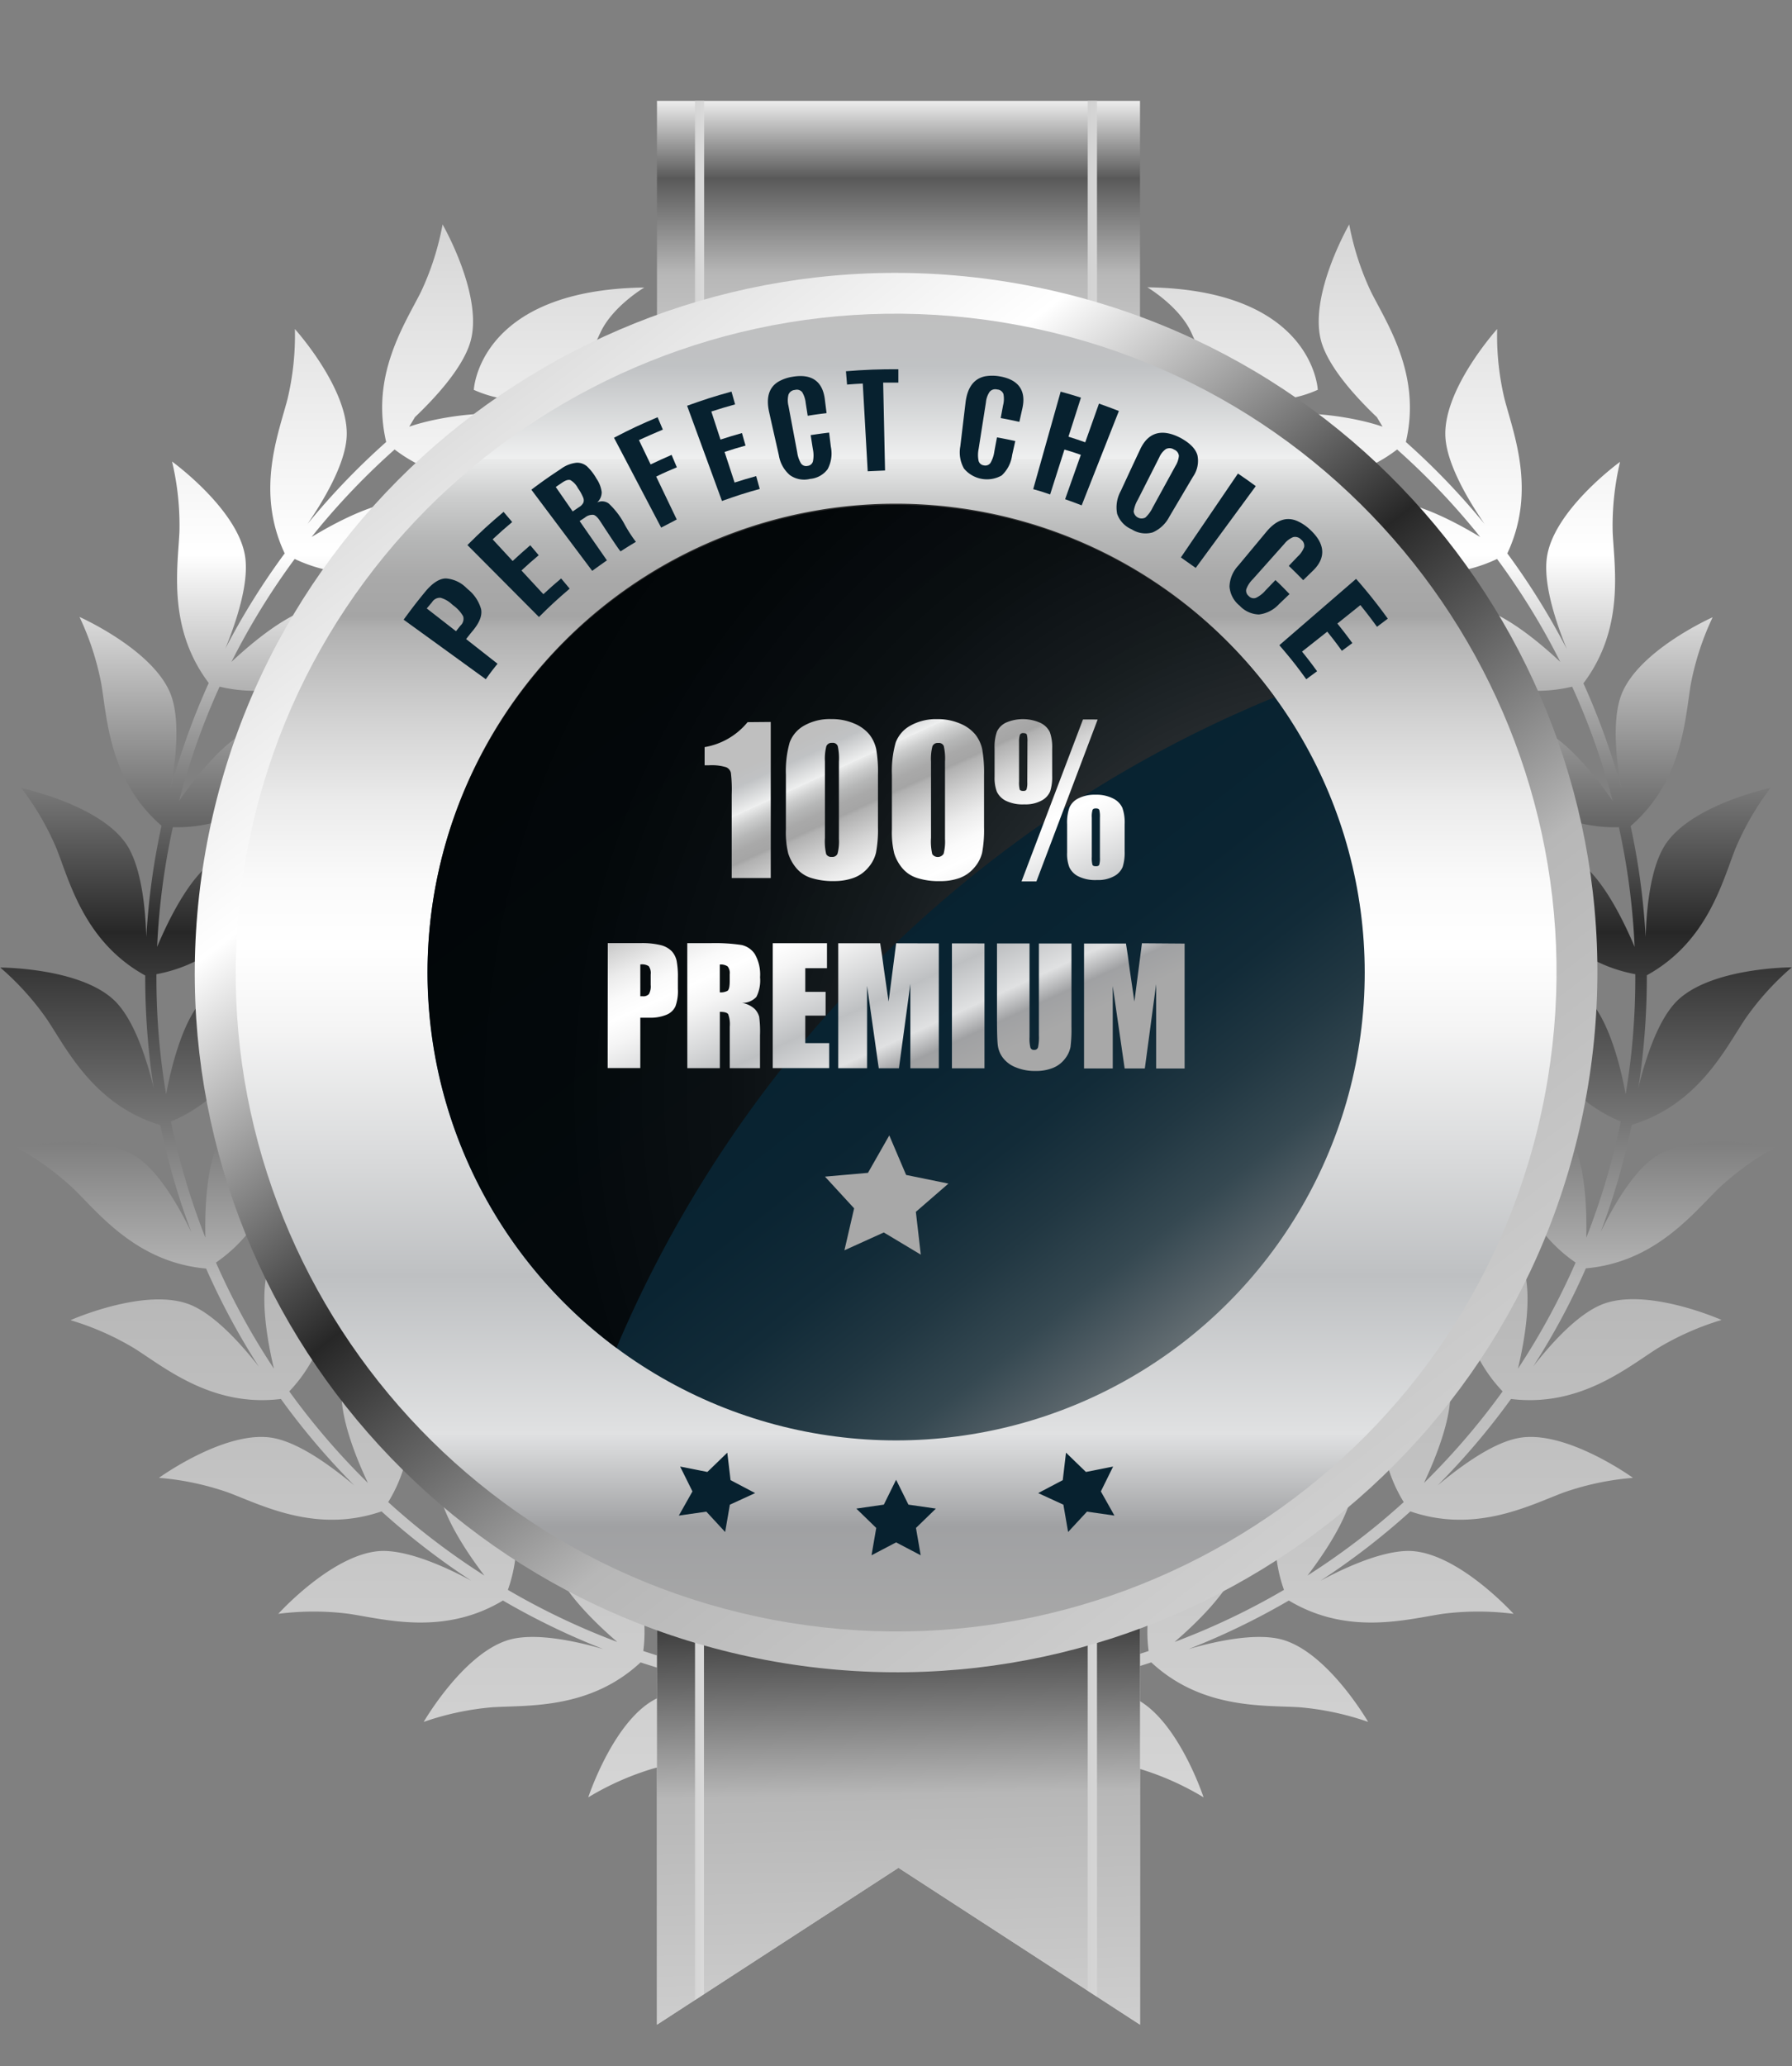 <svg xmlns="http://www.w3.org/2000/svg" xmlns:xlink="http://www.w3.org/1999/xlink" viewBox="0 0 341.94 394.12"><rect x="0" y="0" width="341.94" height="394.12" fill="#808080" stroke="none"/><defs><style>.cls-1{fill:none;clip-rule:evenodd;}.cls-2{isolation:isolate;}.cls-3{fill:url(#linear-gradient);}.cls-10,.cls-11,.cls-4,.cls-5,.cls-8{fill-rule:evenodd;}.cls-4{fill:url(#linear-gradient-2);}.cls-5{fill:url(#linear-gradient-3);}.cls-6{clip-path:url(#clip-path);}.cls-7{fill:url(#linear-gradient-4);}.cls-8{fill:#fff;}.cls-9{fill:#d28000;}.cls-10{fill:url(#linear-gradient-5);}.cls-11{fill:url(#linear-gradient-6);}.cls-12{fill:url(#Degradado_sin_nombre_26);}.cls-13{fill:#07212f;}.cls-14{fill:url(#linear-gradient-7);}.cls-15{opacity:0.8;mix-blend-mode:screen;fill:url(#radial-gradient);}.cls-16{fill:url(#linear-gradient-8);}.cls-17{fill:url(#linear-gradient-9);}.cls-18{fill:url(#linear-gradient-10);}.cls-19{fill:url(#linear-gradient-11);}.cls-20{fill:url(#linear-gradient-12);}.cls-21{fill:url(#linear-gradient-13);}.cls-22{fill:url(#linear-gradient-14);}.cls-23{fill:url(#linear-gradient-15);}.cls-24{fill:url(#linear-gradient-16);}.cls-25{fill:url(#linear-gradient-17);}.cls-26{fill:url(#linear-gradient-18);}.cls-27{fill:url(#linear-gradient-19);}</style><linearGradient id="linear-gradient" x1="683.52" y1="229.26" x2="683.52" y2="529.26" gradientUnits="userSpaceOnUse"><stop offset="0" stop-color="#d5d5d5"/><stop offset="0.05" stop-color="#e0e0e0"/><stop offset="0.21" stop-color="#fff"/><stop offset="0.45" stop-color="#272727"/><stop offset="0.67" stop-color="#b7b7b7"/><stop offset="1" stop-color="#d5d5d5"/></linearGradient><linearGradient id="linear-gradient-2" x1="171.44" y1="1.58" x2="171.44" y2="77.04" gradientUnits="userSpaceOnUse"><stop offset="0" stop-color="#d5d5d5"/><stop offset="0.05" stop-color="#e0e0e0"/><stop offset="0.21" stop-color="#fff"/><stop offset="0.43" stop-color="#595959"/><stop offset="0.67" stop-color="#b7b7b7"/><stop offset="1" stop-color="#d5d5d5"/></linearGradient><linearGradient id="linear-gradient-3" x1="171.26" y1="224.8" x2="174.66" y2="400.1" xlink:href="#linear-gradient"/><clipPath id="clip-path" transform="translate(-512.55 -186.45)"><polygon class="cls-1" points="730.08 572.62 684 542.7 637.91 572.62 637.91 205.69 730.08 205.69 730.08 572.62"/></clipPath><linearGradient id="linear-gradient-4" x1="645.17" y1="383.51" x2="721.87" y2="383.51" xlink:href="#linear-gradient"/><linearGradient id="linear-gradient-5" x1="594.41" y1="256.14" x2="778.4" y2="495.21" xlink:href="#linear-gradient"/><linearGradient id="linear-gradient-6" x1="-617.33" y1="-798.54" x2="-365.99" y2="-798.54" gradientTransform="translate(-115 863.61) rotate(90)" gradientUnits="userSpaceOnUse"><stop offset="0" stop-color="#bfbfbf"/><stop offset="0.04" stop-color="#c0c2c4"/><stop offset="0.11" stop-color="#eff0f0"/><stop offset="0.11" stop-color="#eaebeb"/><stop offset="0.14" stop-color="#cccdcd"/><stop offset="0.17" stop-color="#b6b7b7"/><stop offset="0.2" stop-color="#a9a9a9"/><stop offset="0.23" stop-color="#a5a5a5"/><stop offset="0.24" stop-color="#b1b1b1"/><stop offset="0.31" stop-color="#d3d3d3"/><stop offset="0.37" stop-color="#ebebeb"/><stop offset="0.43" stop-color="#fafafa"/><stop offset="0.48" stop-color="#fff"/><stop offset="0.54" stop-color="#f5f5f5"/><stop offset="0.64" stop-color="#d9dadb"/><stop offset="0.73" stop-color="#bec0c2"/><stop offset="0.85" stop-color="#e0e1e2"/><stop offset="0.92" stop-color="#a0a1a3"/><stop offset="1" stop-color="#a8a8a8"/></linearGradient><linearGradient id="Degradado_sin_nombre_26" x1="683.54" y1="286.54" x2="683.54" y2="457.37" gradientUnits="userSpaceOnUse"><stop offset="0" stop-color="#c8b99d"/><stop offset="0.13" stop-color="#cabba0"/><stop offset="0.22" stop-color="#cfc1a9"/><stop offset="0.29" stop-color="#d7ccb8"/><stop offset="0.36" stop-color="#e3dbcd"/><stop offset="0.42" stop-color="#f2efe8"/><stop offset="0.46" stop-color="#fff"/><stop offset="0.7" stop-color="#c8b99d"/><stop offset="0.72" stop-color="#c2a495"/><stop offset="1" stop-color="#c8b99d"/></linearGradient><linearGradient id="linear-gradient-7" x1="249.54" y1="285.92" x2="113.71" y2="112.29" gradientUnits="userSpaceOnUse"><stop offset="0" stop-color="#f6e5db"/><stop offset="0" stop-color="#f4e4da"/><stop offset="0.05" stop-color="#c3bbb6"/><stop offset="0.1" stop-color="#979897"/><stop offset="0.15" stop-color="#70787b"/><stop offset="0.21" stop-color="#505d64"/><stop offset="0.26" stop-color="#354851"/><stop offset="0.33" stop-color="#213742"/><stop offset="0.4" stop-color="#122b38"/><stop offset="0.49" stop-color="#0a2432"/><stop offset="0.63" stop-color="#072230"/><stop offset="1" stop-color="#031621"/></linearGradient><radialGradient id="radial-gradient" cx="763.76" cy="391.04" r="189.41" gradientTransform="translate(-8.56 -3.65) scale(1.02 1.02)" gradientUnits="userSpaceOnUse"><stop offset="0" stop-color="#cbcbcb"/><stop offset="0.14" stop-color="#6e6e6e"/><stop offset="0.14" stop-color="#6d6d6d"/><stop offset="0.25" stop-color="#4c4c4c"/><stop offset="0.36" stop-color="#303030"/><stop offset="0.48" stop-color="#1b1b1b"/><stop offset="0.61" stop-color="#0c0c0c"/><stop offset="0.77" stop-color="#030303"/><stop offset="1"/></radialGradient><linearGradient id="linear-gradient-8" x1="620.65" y1="348.32" x2="649.77" y2="411.89" gradientTransform="matrix(1, 0, 0, 1, 0, 0)" xlink:href="#linear-gradient-6"/><linearGradient id="linear-gradient-9" x1="633.31" y1="342.53" x2="662.45" y2="406.11" gradientTransform="matrix(1, 0, 0, 1, 0, 0)" xlink:href="#linear-gradient-6"/><linearGradient id="linear-gradient-10" x1="646.09" y1="336.69" x2="675.22" y2="400.28" gradientTransform="matrix(1, 0, 0, 1, 0, 0)" xlink:href="#linear-gradient-6"/><linearGradient id="linear-gradient-11" x1="660.1" y1="330.28" x2="689.24" y2="393.87" gradientTransform="matrix(1, 0, 0, 1, 0, 0)" xlink:href="#linear-gradient-6"/><linearGradient id="linear-gradient-12" x1="672.66" y1="324.56" x2="701.79" y2="388.13" gradientTransform="matrix(1, 0, 0, 1, 0, 0)" xlink:href="#linear-gradient-6"/><linearGradient id="linear-gradient-13" x1="683.89" y1="319.42" x2="713.02" y2="383" gradientTransform="matrix(1, 0, 0, 1, 0, 0)" xlink:href="#linear-gradient-6"/><linearGradient id="linear-gradient-14" x1="698.86" y1="312.56" x2="728" y2="376.16" gradientTransform="matrix(1, 0, 0, 1, 0, 0)" xlink:href="#linear-gradient-6"/><linearGradient id="linear-gradient-15" x1="653.31" y1="333.4" x2="682.43" y2="396.96" gradientTransform="matrix(1, 0, 0, 1, 0, 0)" xlink:href="#linear-gradient-6"/><linearGradient id="linear-gradient-16" x1="666.04" y1="327.58" x2="695.17" y2="391.15" gradientTransform="matrix(1, 0, 0, 1, 0, 0)" xlink:href="#linear-gradient-6"/><linearGradient id="linear-gradient-17" x1="682.77" y1="319.93" x2="711.9" y2="383.51" gradientTransform="matrix(1, 0, 0, 1, 0, 0)" xlink:href="#linear-gradient-6"/><linearGradient id="linear-gradient-18" x1="701.94" y1="311.16" x2="731.08" y2="374.76" gradientTransform="matrix(1, 0, 0, 1, 0, 0)" xlink:href="#linear-gradient-6"/><linearGradient id="linear-gradient-19" x1="646.29" y1="337.48" x2="675.41" y2="401.05" gradientTransform="translate(-512.09 -187.08) rotate(0.05)" xlink:href="#linear-gradient-6"/></defs><title>kvalitet</title><g class="cls-2"><g id="Layer_1" data-name="Layer 1"><path class="cls-3" d="M679,509.15a1.11,1.11,0,0,1-1.1,1.22,135.47,135.47,0,0,1-15-.8c-7.52,10.73-19.08,12.38-25.76,14.21a53.52,53.52,0,0,0-12.34,5.48s5-15.22,13.36-19c4.55-2.06,11.81-2.07,17.31-1.67a136.74,136.74,0,0,1-20.69-5.07c-9.6,8.92-21.25,8.15-28.16,8.55a53.55,53.55,0,0,0-13.22,2.8s8-13.86,17-15.84c4.87-1.07,12,.42,17.26,1.95a137.83,137.83,0,0,1-19.14-9.26c-11.25,6.76-22.5,3.58-29.36,2.54a53,53,0,0,0-13.51,0s10.74-11.9,20-12c5.12,0,11.94,3.05,16.83,5.68a138.05,138.05,0,0,1-17.13-13.22c-12.42,4.28-22.76-1.16-29.25-3.6a53.17,53.17,0,0,0-13.22-2.8s13-9.41,22-7.56c5,1,11,5.45,15.27,9a138,138,0,0,1-14-16.48c-13,1.6-22-5.86-27.84-9.58A52.94,52.94,0,0,0,526,438.25s14.66-6.52,23.13-2.83c4.58,2,9.44,7.38,12.83,11.72a135.85,135.85,0,0,1-10.08-18.74c-13.06-1.14-20.28-10.29-25.21-15.14a53,53,0,0,0-10.93-7.93s15.7-3.33,23.21,2c4.08,2.91,7.72,9.21,10.12,14.16a137.15,137.15,0,0,1-5.94-20.45c-12.56-3.82-17.71-14.27-21.53-20.05a52.84,52.84,0,0,0-9-10s16.06,0,22.28,6.8c3.44,3.75,5.71,10.83,7,16.21-.38-2.44-.7-4.91-.94-7.4a139.56,139.56,0,0,1-.68-14.09c-11.48-6.34-14.35-17.64-16.87-24.08a52.77,52.77,0,0,0-6.76-11.67S532.31,340.09,537,348c2.55,4.33,3.3,11.63,3.47,17.15a135.17,135.17,0,0,1,2.9-21.21c-9.91-8.59-10.35-20.22-11.48-27a52.62,52.62,0,0,0-4.17-12.82s14.67,6.51,17.58,15.25c1.58,4.73.82,11.93-.15,17.35a136.36,136.36,0,0,1,7.23-20c-7.89-10.46-5.91-21.93-5.59-28.84a52.5,52.5,0,0,0-1.41-13.4s13,9.41,14,18.56c.57,5-1.74,12-3.84,17.14A137.28,137.28,0,0,1,566.87,292c-5.57-11.87-1.22-22.7.53-29.39a52.55,52.55,0,0,0,1.42-13.4s10.75,11.9,9.84,21.06c-.5,5.07-4.28,11.52-7.42,16.1a137.3,137.3,0,0,1,15-15.62c-3-12.76,3.53-22.44,6.64-28.64A52.53,52.53,0,0,0,597,229.26s8,13.87,5.23,22.64c-1.52,4.83-6.5,10.3-10.51,14.12l-1.08,1.81c5.33-1.85,14.5-3.14,19.93-2.16,9.07,1.66,17.59,15.24,17.59,15.24a52.82,52.82,0,0,0-13.31-2.33c-6.6-.16-17.45.92-27-6.4a137,137,0,0,0-14.71,15.28c-.38.46-.75.94-1.13,1.41,4.82-2.92,12.16-6.75,17.66-6.9,9.23-.26,20.39,11.26,20.39,11.26a52.94,52.94,0,0,0-13.51.47c-6.49,1.22-16.88,4.53-27.77-.64a136.46,136.46,0,0,0-12.07,19.64c4.11-3.85,10.52-9.15,15.88-10.45,9-2.17,22.29,6.78,22.29,6.78a52.56,52.56,0,0,0-13.1,3.27c-6.1,2.54-15.59,7.93-27.33,5.12a135.48,135.48,0,0,0-7.73,21.79c3.21-4.62,8.4-11.19,13.4-13.58,8.33-4,23.22,2,23.22,2a52.47,52.47,0,0,0-12.14,5.92c-5.43,3.74-13.59,11-25.67,10.67a134.52,134.52,0,0,0-3,22.83c2.18-5.18,5.88-12.62,10.24-16,7.32-5.63,23.13-2.86,23.13-2.86a52.8,52.8,0,0,0-10.64,8.31c-4.53,4.79-11,13.56-22.86,15.76a134.19,134.19,0,0,0,.66,14.1c.3,3,.7,5.91,1.18,8.82,1.05-5.53,3.11-13.54,6.67-17.72,6-7,22-7.59,22-7.59a52.92,52.92,0,0,0-8.68,10.33c-3.43,5.63-7.92,15.55-19.07,20.16a133.88,133.88,0,0,0,6.58,22.15c-.13-5.62.2-14,2.83-18.83,4.39-8.11,20-12,20-12a52.16,52.16,0,0,0-6.34,11.9c-2.18,6.21-4.52,16.85-14.47,23.68a134.17,134.17,0,0,0,11.06,20.24c-1.3-5.47-2.7-13.67-1.14-18.95,2.6-8.85,17-15.87,17-15.87a52.25,52.25,0,0,0-3.71,13c-.84,6.53-.91,17.42-9.22,26.15a135.93,135.93,0,0,0,15,17.46c-2.4-5.09-5.45-12.78-5-18.25.71-9.18,13.36-19,13.36-19a52.58,52.58,0,0,0-.94,13.44c.54,6.56,2.75,17.21-3.54,27.47q2.61,2.37,5.34,4.61a136.24,136.24,0,0,0,13,9.39c-3.41-4.48-8-11.38-8.75-16.82-1.22-9.13,9.1-21.4,9.1-21.4a52.31,52.31,0,0,0,1.89,13.35c1.89,6.3,6.27,16.26,2.25,27.61a135.77,135.77,0,0,0,20.87,9.93c-4.27-3.68-10.24-9.49-12.09-14.68-3.1-8.67,4.43-22.81,4.43-22.81a52.22,52.22,0,0,0,4.63,12.66c3.17,5.77,9.54,14.62,8,26.56a134.93,134.93,0,0,0,22.51,5.37c-4.94-2.71-12-7.16-14.9-11.85-4.85-7.84-.43-23.24-.43-23.24A52.71,52.71,0,0,0,649.6,483c4.3,5,12.37,12.32,13.32,24.32a135.11,135.11,0,0,0,15,.8A1.1,1.1,0,0,1,679,509.15Zm-52-259c2.21-5.14,8.49-8.86,8.49-8.86-31.67.42-32.53,19.52-32.53,19.52C617.48,267.22,624.8,255.26,627,250.11Zm61,259a1.12,1.12,0,0,0,1.11,1.22,135.47,135.47,0,0,0,15-.8c7.51,10.73,19.07,12.38,25.75,14.21a53.47,53.47,0,0,1,12.35,5.48s-5-15.22-13.37-19c-4.55-2.06-11.81-2.07-17.31-1.67a136.86,136.86,0,0,0,20.7-5.07c9.6,8.92,21.25,8.15,28.16,8.55a53.55,53.55,0,0,1,13.22,2.8s-8-13.86-17-15.84c-4.88-1.07-12,.42-17.26,1.95a138.26,138.26,0,0,0,19.13-9.26c11.26,6.76,22.5,3.58,29.36,2.54a53,53,0,0,1,13.52,0s-10.75-11.9-20-12c-5.11,0-11.94,3.05-16.83,5.68a138.15,138.15,0,0,0,17.14-13.22c12.42,4.28,22.76-1.16,29.24-3.6a53.21,53.21,0,0,1,13.23-2.8s-13-9.41-22-7.56c-5,1-11,5.45-15.27,9a138.12,138.12,0,0,0,14-16.48c13,1.6,22-5.86,27.83-9.58a53.11,53.11,0,0,1,12.35-5.49s-14.66-6.52-23.13-2.83c-4.59,2-9.45,7.38-12.83,11.72a134.73,134.73,0,0,0,10.07-18.74c13.07-1.14,20.29-10.29,25.22-15.14a53,53,0,0,1,10.93-7.93s-15.7-3.33-23.21,2c-4.08,2.91-7.72,9.21-10.12,14.16a137.12,137.12,0,0,0,5.93-20.45c12.57-3.82,17.72-14.27,21.54-20.05a52.6,52.6,0,0,1,9-10s-16,0-22.28,6.8c-3.43,3.75-5.7,10.83-7,16.21.37-2.44.69-4.91.94-7.4a139.56,139.56,0,0,0,.68-14.09c11.48-6.34,14.35-17.64,16.87-24.08a53,53,0,0,1,6.75-11.67s-15.7,3.32-20.37,11.27c-2.56,4.33-3.31,11.63-3.48,17.15A136.35,136.35,0,0,0,823.7,344c9.9-8.59,10.35-20.22,11.47-27a52.89,52.89,0,0,1,4.18-12.82s-14.67,6.51-17.59,15.25c-1.57,4.73-.82,11.93.15,17.35a136.33,136.33,0,0,0-7.22-20c7.89-10.46,5.91-21.93,5.58-28.84a53,53,0,0,1,1.41-13.4s-13,9.41-14,18.56c-.57,5,1.74,12,3.84,17.14A137.35,137.35,0,0,0,800.17,292c5.57-11.87,1.23-22.7-.52-29.39a52,52,0,0,1-1.42-13.4s-10.75,11.9-9.84,21.06c.49,5.07,4.28,11.52,7.42,16.1a137.3,137.3,0,0,0-15-15.62c3-12.76-3.53-22.44-6.65-28.64A52.77,52.77,0,0,1,770,229.26s-8,13.87-5.24,22.64c1.53,4.83,6.51,10.3,10.52,14.12l1.08,1.81c-5.33-1.85-14.5-3.14-19.93-2.16-9.08,1.66-17.59,15.24-17.59,15.24a52.81,52.81,0,0,1,13.3-2.33c6.61-.16,17.46.92,27-6.4a136.07,136.07,0,0,1,14.71,15.28c.39.46.76.94,1.14,1.41-4.83-2.92-12.17-6.75-17.66-6.9-9.23-.26-20.39,11.26-20.39,11.26a52.86,52.86,0,0,1,13.5.47c6.49,1.22,16.88,4.53,27.77-.64a134.7,134.7,0,0,1,12.07,19.64c-4.11-3.85-10.52-9.15-15.88-10.45-9-2.17-22.29,6.78-22.29,6.78a52.69,52.69,0,0,1,13.11,3.27c6.09,2.54,15.58,7.93,27.32,5.12a133.58,133.58,0,0,1,7.73,21.79c-3.21-4.62-8.4-11.19-13.4-13.58-8.32-4-23.21,2-23.21,2a52.5,52.5,0,0,1,12.13,5.92c5.44,3.74,13.6,11,25.67,10.67a133.52,133.52,0,0,1,3,22.83c-2.19-5.18-5.88-12.62-10.25-16-7.31-5.63-23.12-2.86-23.12-2.86a52.8,52.8,0,0,1,10.64,8.31c4.52,4.79,11,13.56,22.86,15.76a137,137,0,0,1-.66,14.1c-.3,3-.7,5.91-1.18,8.82-1-5.53-3.11-13.54-6.68-17.72-6-7-22-7.59-22-7.59a53.05,53.05,0,0,1,8.67,10.33c3.43,5.63,7.93,15.55,19.08,20.16a134.84,134.84,0,0,1-6.58,22.15c.12-5.62-.21-14-2.84-18.83-4.39-8.11-20-12-20-12a52.33,52.33,0,0,1,6.33,11.9c2.19,6.21,4.52,16.85,14.47,23.68a134.12,134.12,0,0,1-11,20.24c1.29-5.47,2.7-13.67,1.14-18.95-2.61-8.85-17-15.87-17-15.87a52.75,52.75,0,0,1,3.71,13c.84,6.53.9,17.42,9.22,26.15a135.93,135.93,0,0,1-15,17.46c2.39-5.09,5.45-12.78,5-18.25-.7-9.18-13.35-19-13.35-19a52.31,52.31,0,0,1,.93,13.44c-.54,6.56-2.75,17.21,3.55,27.47-1.75,1.58-3.52,3.12-5.35,4.61a137.38,137.38,0,0,1-13,9.39c3.41-4.48,8-11.38,8.74-16.82,1.23-9.13-9.09-21.4-9.09-21.4a52.83,52.83,0,0,1-1.89,13.35c-1.9,6.3-6.28,16.26-2.26,27.61a135.32,135.32,0,0,1-20.87,9.93c4.27-3.68,10.24-9.49,12.1-14.68,3.1-8.67-4.43-22.81-4.43-22.81a52.72,52.72,0,0,1-4.63,12.66c-3.17,5.77-9.54,14.62-8,26.56a134.46,134.46,0,0,1-22.51,5.37c5-2.71,12-7.16,14.91-11.85,4.85-7.84.43-23.24.43-23.24A52.71,52.71,0,0,1,717.45,483c-4.3,5-12.38,12.32-13.33,24.32a134.93,134.93,0,0,1-15,.8A1.12,1.12,0,0,0,688,509.15Zm76-248.38s-.85-19.1-32.52-19.52c0,0,6.28,3.72,8.49,8.86S749.57,267.22,764.07,260.77Z" transform="translate(-512.55 -186.45)"/><polygon class="cls-4" points="217.53 386.17 171.44 356.25 125.36 386.17 125.36 19.24 217.53 19.24 217.53 386.17"/><polygon class="cls-5" points="217.53 386.17 171.44 356.25 125.36 386.17 125.36 82.5 217.53 82.5 217.53 386.17"/><g class="cls-6"><path class="cls-7" d="M721.87,580.57h-76.7V186.45h76.7Zm-75-1.73h73.23V188.18H646.91Z" transform="translate(-512.55 -186.45)"/></g><path class="cls-8" d="M683.61,483.11a112.34,112.34,0,0,1-29.78-4A111.12,111.12,0,0,1,683.48,260.8a111.94,111.94,0,0,1,29.78,4.05c59.21,16.35,94.07,77.69,77.68,136.74a111.67,111.67,0,0,1-107.33,81.52Z" transform="translate(-512.55 -186.45)"/><path class="cls-9" d="M683.48,261.89a110.51,110.51,0,0,1,29.48,4c58.74,16.2,93.19,76.83,76.93,135.4A110.32,110.32,0,1,1,683.48,261.89Zm0-2.17A112.77,112.77,0,0,0,575.09,342a112.18,112.18,0,0,0,78.45,138.07A112.52,112.52,0,0,0,792,401.88a112.17,112.17,0,0,0-78.45-138.07,113.17,113.17,0,0,0-30.06-4.09Z" transform="translate(-512.55 -186.45)"/><path class="cls-10" d="M708.41,240.85C781,254.55,828.75,324.35,815,396.76s-83.73,120-156.34,106.3-120.33-83.5-106.59-155.91S635.8,227.15,708.41,240.85Z" transform="translate(-512.55 -186.45)"/><path class="cls-11" d="M807.34,395.31c-12.94,68.18-78.85,113-147.22,100.1S546.81,416.78,559.74,348.6,638.59,235.6,707,248.49,820.28,327.13,807.34,395.31Z" transform="translate(-512.55 -186.45)"/><path class="cls-12" d="M683.45,286.54V292a81.45,81.45,0,0,1,15,1.41,79.89,79.89,0,0,1-14.8,158.43,80.7,80.7,0,0,1-15-1.41A79.89,79.89,0,0,1,683.45,292v-5.49m0,0a85.62,85.62,0,1,0,16,1.5,86.69,86.69,0,0,0-16-1.5Z" transform="translate(-512.55 -186.45)"/><path class="cls-13" d="M605.25,316l-15.68-11.36c1.59-2.17,2.4-3.23,4.08-5.28,1.42-1.73,2.77-2.58,4-2.58a6.15,6.15,0,0,1,3.88,1.79l.3.28a7.42,7.42,0,0,1,2.51,3.75c.25,1.21-.26,2.54-1.51,4.07-.55.66-.81,1-1.34,1.67l6,4.71C606.57,314.18,606.12,314.77,605.25,316Zm-5.69-9.16.87-1.09a1.72,1.72,0,0,0,.5-1.75,6.52,6.52,0,0,0-1.85-2.05l-.29-.24a5.25,5.25,0,0,0-2.16-1.24,1.76,1.76,0,0,0-1.65.85l-1,1.18Z" transform="translate(-512.55 -186.45)"/><path class="cls-13" d="M615.39,304.13l-13.65-13.72c2.68-2.66,4.06-3.93,6.9-6.33.65.78,1,1.17,1.64,1.94-1.52,1.28-2.26,1.94-3.73,3.3l3.82,4.13c1.32-1.22,2-1.82,3.36-3l1.61,1.9c-1.33,1.13-2,1.71-3.29,2.91l4.18,4.52c1.33-1.23,2-1.82,3.39-3l1.63,1.94C618.84,300.8,617.66,301.87,615.39,304.13Z" transform="translate(-512.55 -186.45)"/><path class="cls-13" d="M624.15,285.18l-1,.65,5.21,7.5c-1.13.79-1.7,1.2-2.81,2l-11.61-15.48c2.21-1.65,3.33-2.44,5.62-3.95a6.07,6.07,0,0,1,3-1.19,2.84,2.84,0,0,1,2.05.74,10,10,0,0,1,1.75,2.28,5.88,5.88,0,0,1,1,2.56,2.62,2.62,0,0,1-.87,2,2.14,2.14,0,0,1,2.23.21,15,15,0,0,1,3,3.94,26.61,26.61,0,0,0,2.17,3.36c-1.18.7-1.76,1.07-2.92,1.81-.15-.07-1.45-2-3.89-5.74-.47-.72-.89-1.12-1.27-1.22A2.25,2.25,0,0,0,624.15,285.18ZM621.83,284l1.28-.87a2,2,0,0,0,.76-.82,1.33,1.33,0,0,0-.06-1,9.12,9.12,0,0,0-.91-1.65l-.07-.1a3.83,3.83,0,0,0-1.42-1.53c-.38-.14-.94,0-1.67.53-.46.31-.69.46-1.14.78Z" transform="translate(-512.55 -186.45)"/><path class="cls-13" d="M638.71,287.08l-9-17.14c3.27-1.7,4.94-2.48,8.32-3.91l1,2.36c-1.84.77-2.75,1.18-4.56,2l2.23,4.64c1.6-.76,2.41-1.12,4-1.82l1,2.37c-1.59.67-2.38,1-3.94,1.77l3.92,8.18C640.53,286.15,639.92,286.45,638.71,287.08Z" transform="translate(-512.55 -186.45)"/><path class="cls-13" d="M650.31,282q-3.33-9.09-6.65-18.16c3.36-1.21,5.05-1.75,8.47-2.7.28,1,.42,1.46.69,2.44-1.83.51-2.74.78-4.54,1.36l1.75,5.35c1.63-.53,2.45-.77,4.1-1.24.27,1,.41,1.44.68,2.39-1.62.45-2.42.69-4,1.21.76,2.34,1.15,3.51,1.91,5.84,1.64-.52,2.46-.77,4.12-1.23l.68,2.45C654.6,280.51,653.16,281,650.31,282Z" transform="translate(-512.55 -186.45)"/><path class="cls-13" d="M670.48,275.93a4.64,4.64,0,0,1-3.35,1.86,4.69,4.69,0,0,1-3.86-.72,6.28,6.28,0,0,1-2.1-3.77c-.74-3.29-1.12-4.93-1.85-8.22-.63-2.8-.05-4.79,1.84-5.88a7.86,7.86,0,0,1,2.64-.89c3.66-.62,5.72.9,6.14,4.3.13,1.06.2,1.58.33,2.64-1.44.17-2.16.27-3.6.5-.15-1-.23-1.47-.38-2.44a5,5,0,0,0-.67-2.06,1.32,1.32,0,0,0-1.4-.42,1.39,1.39,0,0,0-1.22.9,4.4,4.4,0,0,0,0,2.12l1.67,8.87a5.58,5.58,0,0,0,.73,2.13,1.2,1.2,0,0,0,1.27.46,1.18,1.18,0,0,0,1-.86,5.73,5.73,0,0,0,0-2.27c-.18-1.1-.26-1.64-.43-2.74,1.4-.21,2.1-.31,3.52-.48.13,1.08.2,1.63.33,2.71A6.35,6.35,0,0,1,670.48,275.93Z" transform="translate(-512.55 -186.45)"/><path class="cls-13" d="M678.12,276.34q-.47-8.37-.94-16.74c-1.2.06-1.8.1-3,.2-.09-1-.13-1.52-.21-2.54,3.32-.28,6.69-.41,10-.38,0,1,0,1.52,0,2.54-1.16,0-1.74,0-2.9,0l.36,16.77C680.12,276.25,679.45,276.27,678.12,276.34Z" transform="translate(-512.55 -186.45)"/><path class="cls-13" d="M703.68,277.14a5.71,5.71,0,0,1-7.18-1.31,6.24,6.24,0,0,1-.71-4.24c.4-3.35.6-5,1-8.36.35-2.86,1.57-4.54,3.7-5a8,8,0,0,1,2.79,0c3.66.62,5.1,2.74,4.36,6.08l-.58,2.6c-1.42-.31-2.13-.46-3.56-.72l.45-2.43a4.87,4.87,0,0,0,.07-2.16,1.33,1.33,0,0,0-1.19-.86,1.4,1.4,0,0,0-1.45.45,4.28,4.28,0,0,0-.7,2l-1.4,8.92a5.63,5.63,0,0,0,0,2.25,1.18,1.18,0,0,0,1,.85,1.2,1.2,0,0,0,1.27-.47,5.89,5.89,0,0,0,.73-2.15c.2-1.09.3-1.63.51-2.72,1.4.26,2.1.4,3.49.7l-.6,2.67A6.4,6.4,0,0,1,703.68,277.14Z" transform="translate(-512.55 -186.45)"/><path class="cls-13" d="M709.7,279.75q2.63-9.3,5.24-18.6c1.56.43,2.33.66,3.87,1.14l-2.38,7.45c1.29.41,1.93.62,3.2,1.07l2.62-7.38c1.52.54,2.28.82,3.8,1.41l-7.1,18c-1.26-.49-1.89-.73-3.16-1.17l3-8.47c-1.25-.44-1.87-.65-3.13-1-1.09,3.42-1.64,5.13-2.73,8.56C711.64,280.3,711,280.11,709.7,279.75Z" transform="translate(-512.55 -186.45)"/><path class="cls-13" d="M732.49,288a4.93,4.93,0,0,1-4-.59,5,5,0,0,1-2.77-2.95,6.45,6.45,0,0,1,.68-4.34c1.49-3.21,2.23-4.82,3.73-8s4.07-4,7.64-2.17c1.85,1,2.93,2.11,3.27,3.34a5.27,5.27,0,0,1-.86,4.1L735.68,285A6.5,6.5,0,0,1,732.49,288Zm-3.62-4a1.53,1.53,0,0,0,2.24,1.16,6.38,6.38,0,0,0,1.4-1.93l4.33-7.9a4.42,4.42,0,0,0,.66-1.93,1.42,1.42,0,0,0-.92-1.2,1.55,1.55,0,0,0-1.56-.1,3.73,3.73,0,0,0-1.27,1.6l-4.08,8.05A6.19,6.19,0,0,0,728.87,284Z" transform="translate(-512.55 -186.45)"/><path class="cls-13" d="M737.88,292.77l10.89-16c1.37.93,2.05,1.41,3.4,2.4l-11.46,15.6C739.59,294,739,293.55,737.88,292.77Z" transform="translate(-512.55 -186.45)"/><path class="cls-13" d="M752.77,303.65a5.21,5.21,0,0,1-3.68-1.68,5.15,5.15,0,0,1-1.93-3.64,6.09,6.09,0,0,1,1.67-4l5.39-6.48c1.85-2.21,3.82-2.93,5.92-2a8.77,8.77,0,0,1,2.43,1.66c2.88,2.68,3,5.35.56,7.74l-1.91,1.86c-1.09-1.12-1.64-1.66-2.75-2.73l1.71-1.79a4.64,4.64,0,0,0,1.22-1.79,1.45,1.45,0,0,0-.58-1.43,1.53,1.53,0,0,0-1.52-.47,4.2,4.2,0,0,0-1.69,1.29l-6,6.73a5.23,5.23,0,0,0-1.24,1.88,1.27,1.27,0,0,0,.46,1.33,1.25,1.25,0,0,0,1.37.35,5.36,5.36,0,0,0,1.8-1.39l1.92-2c1.09,1,1.63,1.58,2.69,2.67l-2,1.91A6.17,6.17,0,0,1,752.77,303.65Z" transform="translate(-512.55 -186.45)"/><path class="cls-13" d="M756.67,309.51l14.64-12.65a96.78,96.78,0,0,1,6.05,7.59L775.3,306c-1.24-1.7-1.87-2.52-3.17-4.14l-4.39,3.52c1.17,1.46,1.74,2.2,2.86,3.73l-2,1.47c-1.09-1.5-1.65-2.23-2.79-3.65L761,310.73c1.17,1.46,1.75,2.21,2.87,3.75L761.8,316C759.83,313.27,758.8,312,756.67,309.51Z" transform="translate(-512.55 -186.45)"/><polygon class="cls-13" points="170.99 282.24 173.34 286.98 178.58 287.74 174.78 291.43 175.68 296.64 170.99 294.18 166.3 296.64 167.2 291.43 163.4 287.74 168.65 286.98 170.99 282.24"/><polygon class="cls-13" points="138.78 277.07 139.4 282.31 144.09 284.78 139.27 286.99 138.37 292.2 134.78 288.32 129.53 289.07 132.13 284.46 129.78 279.72 134.98 280.75 138.78 277.07"/><polygon class="cls-13" points="203.41 277.07 202.79 282.31 198.1 284.78 202.91 286.99 203.81 292.2 207.41 288.32 212.65 289.07 210.06 284.46 212.4 279.72 207.21 280.75 203.41 277.07"/><ellipse class="cls-14" cx="170.99" cy="185.51" rx="89.42" ry="89.22"/><path class="cls-15" d="M630.18,443.54A231.72,231.72,0,0,1,755.8,319.42,89.33,89.33,0,1,0,630.18,443.54Z" transform="translate(-512.55 -186.45)"/><path class="cls-16" d="M628.52,366.33h6.26a14.9,14.9,0,0,1,3.9.4,4.42,4.42,0,0,1,2.05,1.15,4,4,0,0,1,.93,1.82,16.46,16.46,0,0,1,.24,3.31v2.07a8.48,8.48,0,0,1-.47,3.32,3.18,3.18,0,0,1-1.74,1.61,8.06,8.06,0,0,1-3.29.55h-1.67v9.6H628.5Zm6.21,4.08v6.06l.46,0a1.44,1.44,0,0,0,1.19-.42,3.08,3.08,0,0,0,.33-1.74v-2a2.26,2.26,0,0,0-.38-1.59A2.37,2.37,0,0,0,634.73,370.41Z" transform="translate(-512.55 -186.45)"/><path class="cls-17" d="M643.69,366.34h4.4a33.9,33.9,0,0,1,5.95.35,4.08,4.08,0,0,1,2.54,1.73,7.83,7.83,0,0,1,1,4.43,7,7,0,0,1-.7,3.74,3.64,3.64,0,0,1-2.73,1.15,4.67,4.67,0,0,1,2.48,1.22,3.59,3.59,0,0,1,.78,1.41,20.94,20.94,0,0,1,.16,3.52v6.29h-5.77v-7.92a5.53,5.53,0,0,0-.3-2.37q-.3-.45-1.59-.45v10.74h-6.21Zm6.21,4.08v5.3a2.66,2.66,0,0,0,1.47-.29q.42-.29.42-1.86v-1.31a2,2,0,0,0-.4-1.49A2.34,2.34,0,0,0,649.9,370.42Z" transform="translate(-512.55 -186.45)"/><path class="cls-18" d="M660,366.35h10.35v4.77h-4.14v4.51h3.88v4.53h-3.88v5.24h4.56v4.77H660Z" transform="translate(-512.55 -186.45)"/><path class="cls-19" d="M691.69,366.38l0,23.82h-5.43V374.11l-2.18,16.09h-3.85L678,374.48l0,15.71H672.5l0-23.83h8c.24,1.43.48,3.12.73,5.07l.88,6.06,1.44-11.13Z" transform="translate(-512.55 -186.45)"/><path class="cls-20" d="M700.4,366.39l0,23.82h-6.21l0-23.83Z" transform="translate(-512.55 -186.45)"/><path class="cls-21" d="M717,366.4l0,15.92a27.16,27.16,0,0,1-.18,3.81,5.19,5.19,0,0,1-1.05,2.25,5.43,5.43,0,0,1-2.29,1.75,8.62,8.62,0,0,1-3.36.59,9.47,9.47,0,0,1-3.78-.71,5.65,5.65,0,0,1-2.45-1.84,5,5,0,0,1-.95-2.39c-.1-.84-.15-2.61-.15-5.29l0-14.1H709l0,17.87a7.12,7.12,0,0,0,.17,2,.67.67,0,0,0,.69.44.73.73,0,0,0,.76-.48,9,9,0,0,0,.17-2.26V366.4Z" transform="translate(-512.55 -186.45)"/><path class="cls-22" d="M738.59,366.42l0,23.83h-5.43V374.16L731,390.24h-3.85l-2.27-15.71,0,15.71H719.4l0-23.83h8c.24,1.43.48,3.12.73,5.07l.88,6,1.44-11.12Z" transform="translate(-512.55 -186.45)"/><path class="cls-23" d="M659.62,324.15l0,29.77h-7.45V338a27,27,0,0,0-.16-4.16,1.54,1.54,0,0,0-.91-1.06,9.48,9.48,0,0,0-3.33-.36H647v-3.47a13.52,13.52,0,0,0,8.2-4.76Z" transform="translate(-512.55 -186.45)"/><path class="cls-24" d="M680.08,334.25v9.92a23.66,23.66,0,0,1-.38,4.93,6.63,6.63,0,0,1-1.53,2.88,6.52,6.52,0,0,1-2.8,1.93,10.87,10.87,0,0,1-3.67.59,13.68,13.68,0,0,1-4.44-.62,6,6,0,0,1-2.82-1.93,8.11,8.11,0,0,1-1.49-2.74,17,17,0,0,1-.44-4.59V334.23a20,20,0,0,1,.71-6.14,6.11,6.11,0,0,1,2.82-3.27,9.93,9.93,0,0,1,5.12-1.22,10.75,10.75,0,0,1,4.39.85,7.43,7.43,0,0,1,2.89,2.09,6.91,6.91,0,0,1,1.3,2.78A25.1,25.1,0,0,1,680.08,334.25Zm-7.45-2.51a10.84,10.84,0,0,0-.23-3,1,1,0,0,0-1.08-.6,1.06,1.06,0,0,0-1.09.64,9.54,9.54,0,0,0-.27,2.93v14.52a10.79,10.79,0,0,0,.24,3.13,1.08,1.08,0,0,0,1.08.53,1.05,1.05,0,0,0,1.09-.63,9.29,9.29,0,0,0,.26-2.81Z" transform="translate(-512.55 -186.45)"/><path class="cls-25" d="M700.32,334.26v9.93a23.89,23.89,0,0,1-.37,4.93A6.76,6.76,0,0,1,698.4,352a6.61,6.61,0,0,1-2.8,1.93,10.67,10.67,0,0,1-3.67.58,13.41,13.41,0,0,1-4.44-.62,6.08,6.08,0,0,1-2.82-1.92,8.15,8.15,0,0,1-1.49-2.75,16.91,16.91,0,0,1-.44-4.59V334.25a20,20,0,0,1,.71-6.14,6.09,6.09,0,0,1,2.83-3.27,10,10,0,0,1,5.11-1.23,10.75,10.75,0,0,1,4.39.86,7.33,7.33,0,0,1,2.89,2.09,6.91,6.91,0,0,1,1.3,2.78A25.87,25.87,0,0,1,700.32,334.26Zm-7.45-2.5a10.84,10.84,0,0,0-.23-3,1,1,0,0,0-1.08-.6,1.06,1.06,0,0,0-1.09.63,9.62,9.62,0,0,0-.27,2.94v14.52a10.65,10.65,0,0,0,.24,3.12,1.3,1.3,0,0,0,2.17-.09,9.34,9.34,0,0,0,.26-2.81Z" transform="translate(-512.55 -186.45)"/><path class="cls-26" d="M713.32,329.27v5.11a9.08,9.08,0,0,1-.38,3,3.58,3.58,0,0,1-1.62,1.75,6.44,6.44,0,0,1-3.29.74,7.37,7.37,0,0,1-3.6-.71,3.8,3.8,0,0,1-1.67-1.71,7.55,7.55,0,0,1-.43-2.85v-5.35a8.84,8.84,0,0,1,.45-3.26,3.61,3.61,0,0,1,1.75-1.72,8.14,8.14,0,0,1,6.6.08,3.78,3.78,0,0,1,1.75,1.75A8.6,8.6,0,0,1,713.32,329.27ZM708.6,328a5,5,0,0,0-.12-1.45q-.12-.27-.66-.27a.65.65,0,0,0-.64.29A4,4,0,0,0,707,328v7.5a5.27,5.27,0,0,0,.13,1.55c.09.17.32.26.68.26s.53-.1.62-.3a4.12,4.12,0,0,0,.14-1.38Zm13.4-4.32-11.69,30.89h-2.84l11.73-30.9Zm5.15,20v5.13a9.14,9.14,0,0,1-.38,3,3.58,3.58,0,0,1-1.62,1.75,6.34,6.34,0,0,1-3.29.74,7.28,7.28,0,0,1-3.59-.72,3.74,3.74,0,0,1-1.67-1.71,7.09,7.09,0,0,1-.43-2.83v-5.37a8.48,8.48,0,0,1,.46-3.24,3.56,3.56,0,0,1,1.74-1.73,6.82,6.82,0,0,1,3.19-.67,7,7,0,0,1,3.43.74,3.72,3.72,0,0,1,1.73,1.77A8.48,8.48,0,0,1,727.15,343.66Zm-4.72-1.29a5.12,5.12,0,0,0-.12-1.46c-.08-.19-.3-.29-.65-.29s-.55.1-.64.3a4.48,4.48,0,0,0-.14,1.45v7.5a5.1,5.1,0,0,0,.13,1.52c.09.18.31.26.66.26s.55-.09.63-.28a4.26,4.26,0,0,0,.13-1.39Z" transform="translate(-512.55 -186.45)"/><polygon class="cls-27" points="172.9 224.1 169.69 216.56 165.62 223.7 157.42 224.42 162.98 230.47 161.13 238.47 168.64 235.07 175.7 239.3 174.76 231.14 180.97 225.75 172.9 224.1"/></g></g></svg>